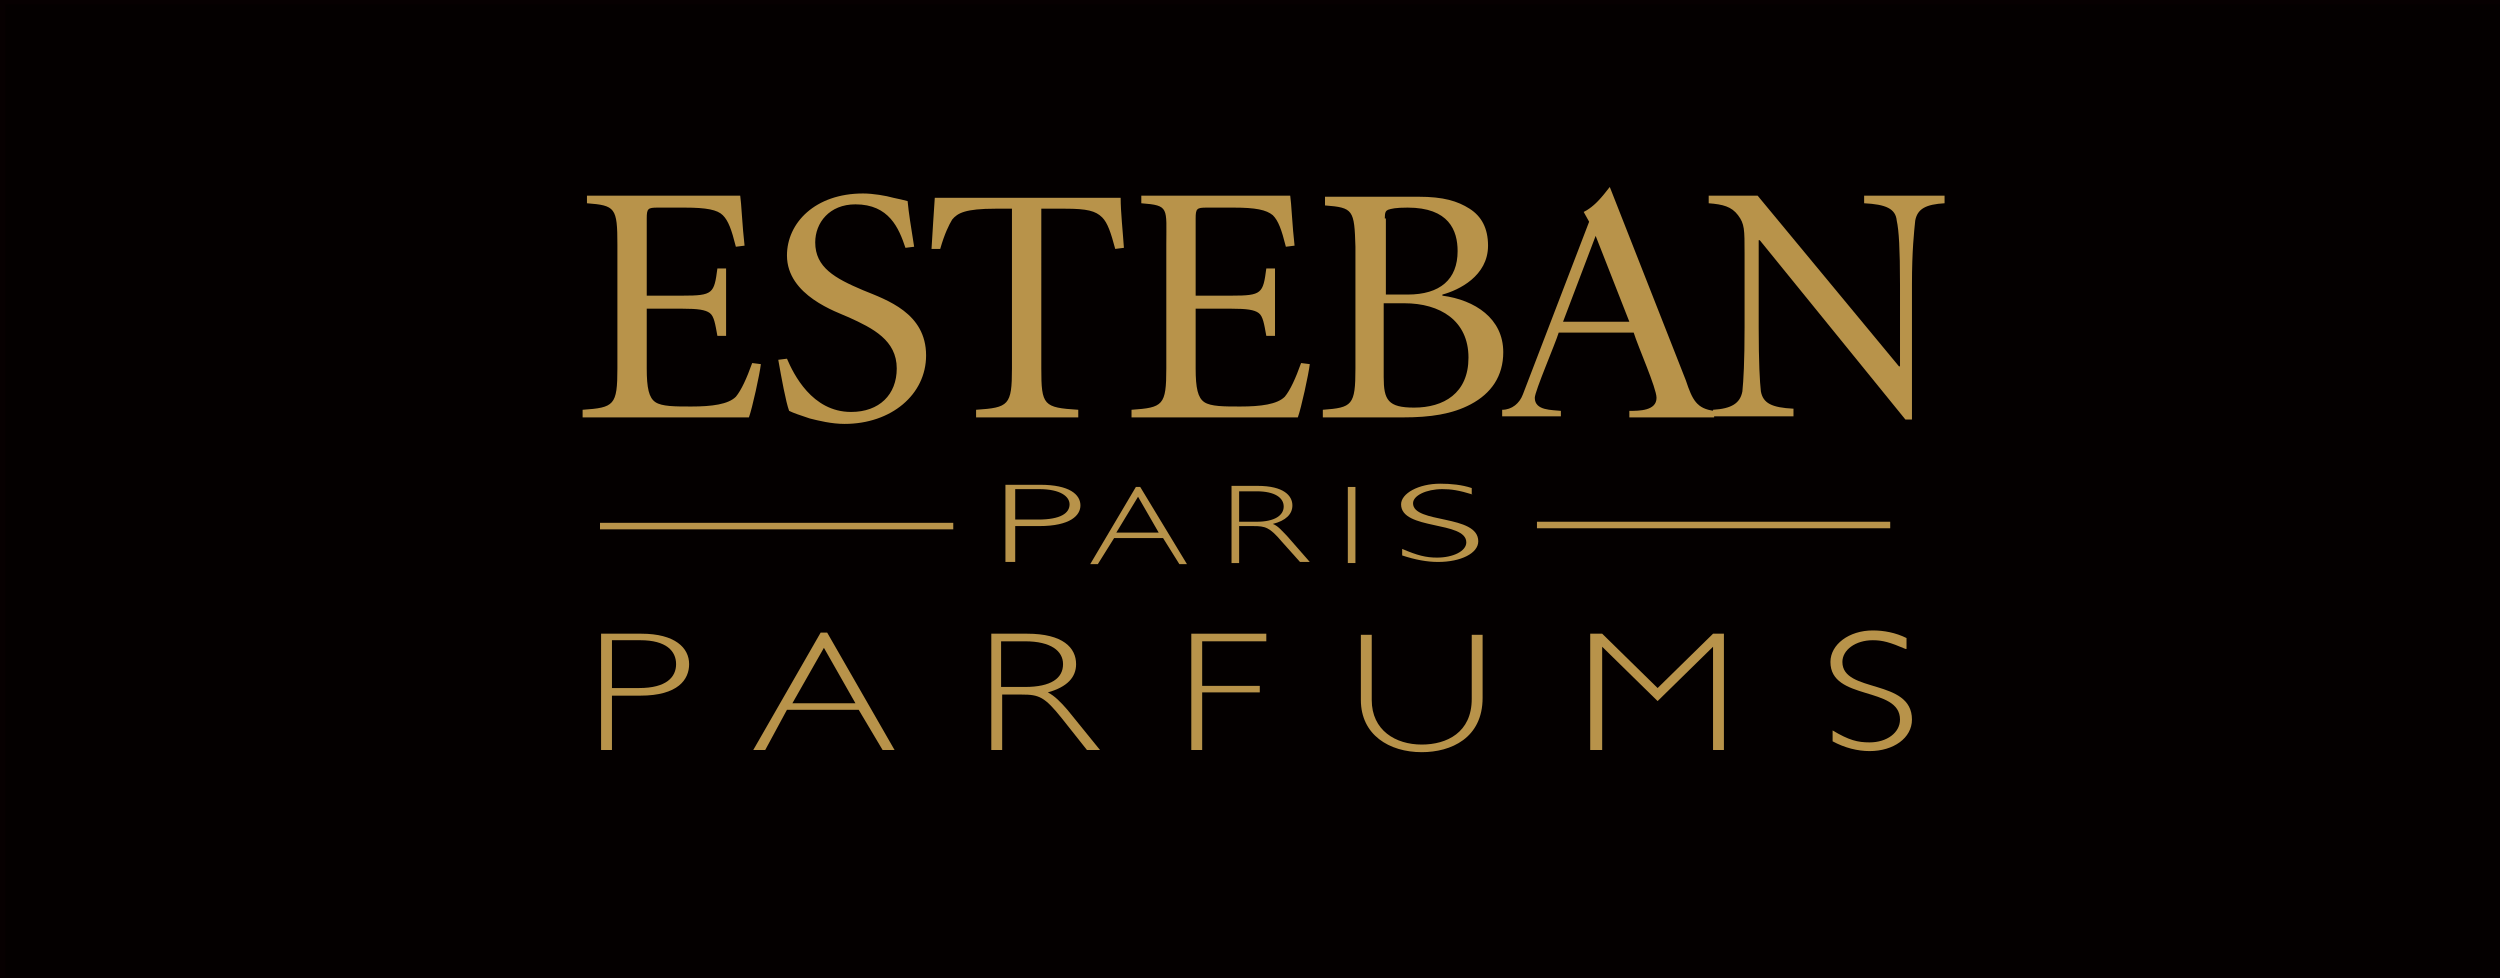 <?xml version="1.0" encoding="utf-8"?>
<!-- Generator: Adobe Illustrator 24.3.0, SVG Export Plug-In . SVG Version: 6.00 Build 0)  -->
<svg version="1.1" id="レイヤー_1" xmlns="http://www.w3.org/2000/svg" xmlns:xlink="http://www.w3.org/1999/xlink" x="0px"
	 y="0px" viewBox="0 0 230 90" style="enable-background:new 0 0 230 90;" xml:space="preserve">
<style type="text/css">
	.st0{fill:#040000;stroke:#070001;}
	.st1{fill:#B8934A;}
</style>
<g>
	<rect x="0" y="-0.1" class="st0" width="231.1" height="90.4"/>
	<g>
		<g>
			<path class="st1" d="M93.4,45h2.2c2,0,2.8,0.7,2.8,1.4c0,0.8-0.8,1.4-2.9,1.4h-2.1V45z M92.5,44.6v7.1h0.9v-3.3h2.2
				c2.9,0,3.8-1,3.8-1.9c0-1-1-1.9-3.7-1.9H92.5z"/>
			<path class="st1" d="M106.6,49h-3.9l2-3.3L106.6,49z M104.9,44.8h-0.4l-4.2,7.1h0.7l1.5-2.4h4.5l1.5,2.4h0.7L104.9,44.8z"/>
			<path class="st1" d="M114,45.2h1.6c1.7,0,2.5,0.6,2.5,1.4c0,0.8-0.8,1.4-2.5,1.4H114V45.2z M113.3,44.8v7h0.7v-3.4h1.3
				c1.1,0,1.5,0.1,2.6,1.4l1.7,1.9h0.9l-2.1-2.4c-0.5-0.5-0.8-0.9-1.3-1.1c1.2-0.3,1.8-0.9,1.8-1.7c0-0.9-0.8-1.8-3.2-1.8H113.3z"/>
			<rect x="124" y="44.8" class="st1" width="0.7" height="7"/>
			<path class="st1" d="M135.5,45.5c-1.3-0.4-2-0.5-2.8-0.5c-1.5,0-2.7,0.6-2.7,1.3c0,1.9,6,1,6,3.5c0,1.1-1.6,1.9-3.7,1.9
				c-1,0-2.1-0.2-3.3-0.6v-0.6c1.4,0.6,2.2,0.8,3.2,0.8c1.5,0,2.7-0.6,2.7-1.4c0-2-6-1.1-6-3.5c0-1,1.6-1.9,3.6-1.9
				c1,0,2,0.1,2.9,0.4V45.5z"/>
			<path class="st1" d="M56.8,33.9c0,3.4-0.3,3.6-3.2,3.8v0.7h15.3c0.3-0.8,1-4,1.1-4.9l-0.8-0.1c-0.5,1.4-1,2.5-1.5,3.1
				c-0.7,0.7-2.2,0.9-4.1,0.9c-1.5,0-2.7,0-3.3-0.4c-0.6-0.4-0.8-1.3-0.8-3.1v-5.5h3.3c1.4,0,2.1,0.1,2.5,0.4c0.4,0.3,0.5,1,0.7,2.1
				h0.8v-6.2H66c-0.3,2.3-0.4,2.5-3.2,2.5h-3.3v-7.1c0-0.9,0.1-1,1-1H63c2,0,3,0.2,3.5,0.7c0.5,0.5,0.8,1.3,1.2,2.9l0.8-0.1
				c-0.2-1.7-0.3-4-0.4-4.6H54v0.7c2.6,0.2,2.8,0.4,2.8,3.8V33.9z M71.6,33.1c0.3,1.7,0.7,3.9,1,4.7c0.4,0.2,1,0.4,1.9,0.7
				c0.8,0.2,2,0.5,3.2,0.5c4.3,0,7.5-2.7,7.5-6.3c0-3.9-3.6-5.1-5.8-6c-2.6-1.1-4.4-2.1-4.4-4.4c0-1.8,1.3-3.5,3.7-3.5
				c3.1,0,4,2.2,4.6,4l0.8-0.1c-0.3-1.9-0.5-3.1-0.6-4.2c-0.4-0.1-0.8-0.2-1.3-0.3c-0.7-0.2-1.9-0.4-2.8-0.4c-4.4,0-7,2.7-7,5.7
				c0,3.7,4.6,5.2,5.7,5.7c2.2,1,4.4,2.1,4.4,4.7c0,2.4-1.6,4-4.2,4c-3.6,0-5.3-3.5-5.9-4.9L71.6,33.1z M101.2,18.2h-0.1H88.2
				c-0.1,0-0.3,0-0.4,0l-1.8,0c-0.1,1.4-0.2,3.1-0.3,4.7h0.8c0.4-1.4,0.8-2.2,1.1-2.7c0.5-0.6,1.2-1,4-1h1.5v14.7
				c0,3.4-0.3,3.6-3.3,3.8v0.7h9.4v-0.7c-3.2-0.2-3.4-0.4-3.4-3.8V19.2h2.2c2,0,2.8,0.2,3.4,0.8c0.5,0.5,0.8,1.4,1.2,2.9l0.8-0.1
				c-0.1-1.5-0.3-3.3-0.3-4.6L101.2,18.2z M107.3,33.9c0,3.4-0.3,3.6-3.2,3.8v0.7h15.3c0.3-0.8,1-4,1.1-4.9l-0.8-0.1
				c-0.5,1.4-1,2.5-1.5,3.1c-0.7,0.7-2.2,0.9-4.1,0.9c-1.5,0-2.7,0-3.3-0.4c-0.6-0.4-0.8-1.3-0.8-3.1v-5.5h3.3
				c1.4,0,2.1,0.1,2.5,0.4c0.4,0.3,0.5,1,0.7,2.1h0.8v-6.2h-0.8c-0.3,2.3-0.4,2.5-3.2,2.5H110v-7.1c0-0.9,0.1-1,1-1h2.5
				c2,0,3,0.2,3.6,0.7c0.5,0.5,0.8,1.3,1.2,2.9l0.8-0.1c-0.2-1.7-0.3-4-0.4-4.6H105v0.7c2.6,0.2,2.3,0.4,2.3,3.8V33.9z M121.9,18.2
				v0.7c2.6,0.2,2.7,0.4,2.8,3.8v11.2c0,3.4-0.3,3.6-3,3.8v0.7h7.4c2.5,0,4.5-0.3,6.2-1.2c1.9-1,3-2.6,3-4.8c0-3.1-2.6-4.8-5.6-5.2
				v-0.1c1.5-0.4,4.2-1.7,4.2-4.5c0-1.6-0.6-2.7-1.7-3.4c-1.1-0.7-2.4-1.1-4.7-1.1H121.9z M127.4,20.1c0-0.6,0.1-0.7,0.3-0.8
				c0.3-0.1,0.7-0.2,1.8-0.2c3.8,0,4.6,2.1,4.6,4c0,2.6-1.6,4-4.6,4h-2V20.1z M129.2,27.9c3.3,0,5.9,1.6,5.9,5c0,3.3-2.3,4.6-5,4.6
				c-2.4,0-2.8-0.7-2.8-2.8v-6.8H129.2z"/>
			<path class="st1" d="M146.8,21.7l3.1,7.9l-6.1,0L146.8,21.7z M143.6,38.4v-0.6c-0.8-0.1-2.4,0-2.4-1.2c0-0.6,1.9-5,2.2-6l6.9,0
				c0.4,1.3,2.1,5.1,2.1,6c0,1.2-1.6,1.2-2.5,1.2v0.6h7.8v-0.6c-1.6-0.2-2-1-2.6-2.8l-7-17.8c-0.7,0.9-1.4,1.8-2.4,2.3l0.5,0.9
				l-6.1,15.9c-0.3,0.8-1,1.4-1.9,1.4v0.6H143.6z"/>
			<path class="st1" d="M176.1,38.6h-0.8l-13.4-16.5h-0.1v8c0,3.3,0.1,5,0.2,5.9c0.2,1.1,1,1.5,3,1.6v0.7h-7.4v-0.6
				c1.7-0.1,2.5-0.6,2.7-1.7c0.1-1,0.2-2.7,0.2-5.9v-6.8c0-2.2,0-2.7-0.6-3.5c-0.6-0.8-1.4-1-2.7-1.1v-0.7h4.5l13,15.7h0.1v-7.5
				c0-3.3-0.1-5-0.3-5.9c-0.1-1.1-1-1.5-3-1.6v-0.7h7.4v0.7c-1.7,0.1-2.5,0.5-2.7,1.6c-0.1,1-0.3,2.7-0.3,5.9V38.6z"/>
			<path class="st1" d="M59,58.3c3.1,0,4.4,1.3,4.4,2.8c0,1.4-1,2.9-4.5,2.9h-2.6v5h-1V58.3H59z M56.3,63.3h2.5c2.5,0,3.4-1,3.4-2.2
				c0-1.2-0.9-2.2-3.3-2.2h-2.6V63.3z"/>
			<path class="st1" d="M82.3,69h-1.1L79,65.3h-6.6L70.4,69h-1.1l6.2-10.8h0.6L82.3,69z M75.8,59.6l-2.9,5.1h5.8L75.8,59.6z"/>
			<path class="st1" d="M94.5,58.3c3.3,0,4.5,1.3,4.5,2.8c0,1.2-0.8,2.1-2.6,2.6c0.6,0.3,1.2,0.9,1.8,1.6l3,3.7H100l-2.3-2.9
				c-1.6-2-2.1-2.2-3.7-2.2h-1.8V69h-1V58.3H94.5z M92.1,63.2h2.2c2.4,0,3.5-0.8,3.5-2.1c0-1.2-1.1-2.1-3.5-2.1h-2.2V63.2z"/>
			<polygon class="st1" points="116.5,59 110.6,59 110.6,63.1 115.9,63.1 115.9,63.7 110.6,63.7 110.6,69 109.6,69 109.6,58.3 
				116.5,58.3 			"/>
			<path class="st1" d="M136.4,58.3v5.9c0,3.7-2.9,5-5.6,5c-3,0-5.6-1.6-5.6-4.8v-6h1v6c0,2.8,2.2,4.1,4.6,4.1
				c2.3,0,4.6-1.1,4.6-4.2v-5.9H136.4z"/>
			<polygon class="st1" points="157.6,58.3 158.6,58.3 158.6,69 157.6,69 157.6,59.5 157.6,59.5 152.5,64.5 147.4,59.5 147.4,59.5 
				147.4,69 146.3,69 146.3,58.3 147.4,58.3 152.5,63.3 			"/>
			<path class="st1" d="M175.3,59.7c-1.4-0.6-2.1-0.8-3-0.8c-1.6,0-2.8,0.9-2.8,2c0,2.9,6.4,1.5,6.4,5.3c0,1.7-1.7,2.9-3.9,2.9
				c-1.1,0-2.3-0.3-3.4-0.9v-1c1.5,0.9,2.3,1.1,3.4,1.1c1.6,0,2.8-0.9,2.8-2.1c0-3.1-6.4-1.7-6.4-5.3c0-1.6,1.7-2.9,3.9-2.9
				c1,0,2.1,0.2,3.1,0.7V59.7z"/>
			<rect x="55.2" y="48.1" class="st1" width="32.5" height="0.6"/>
			<rect x="141.4" y="48" class="st1" width="32.5" height="0.6"/>
		</g>
	</g>
</g>
</svg>
